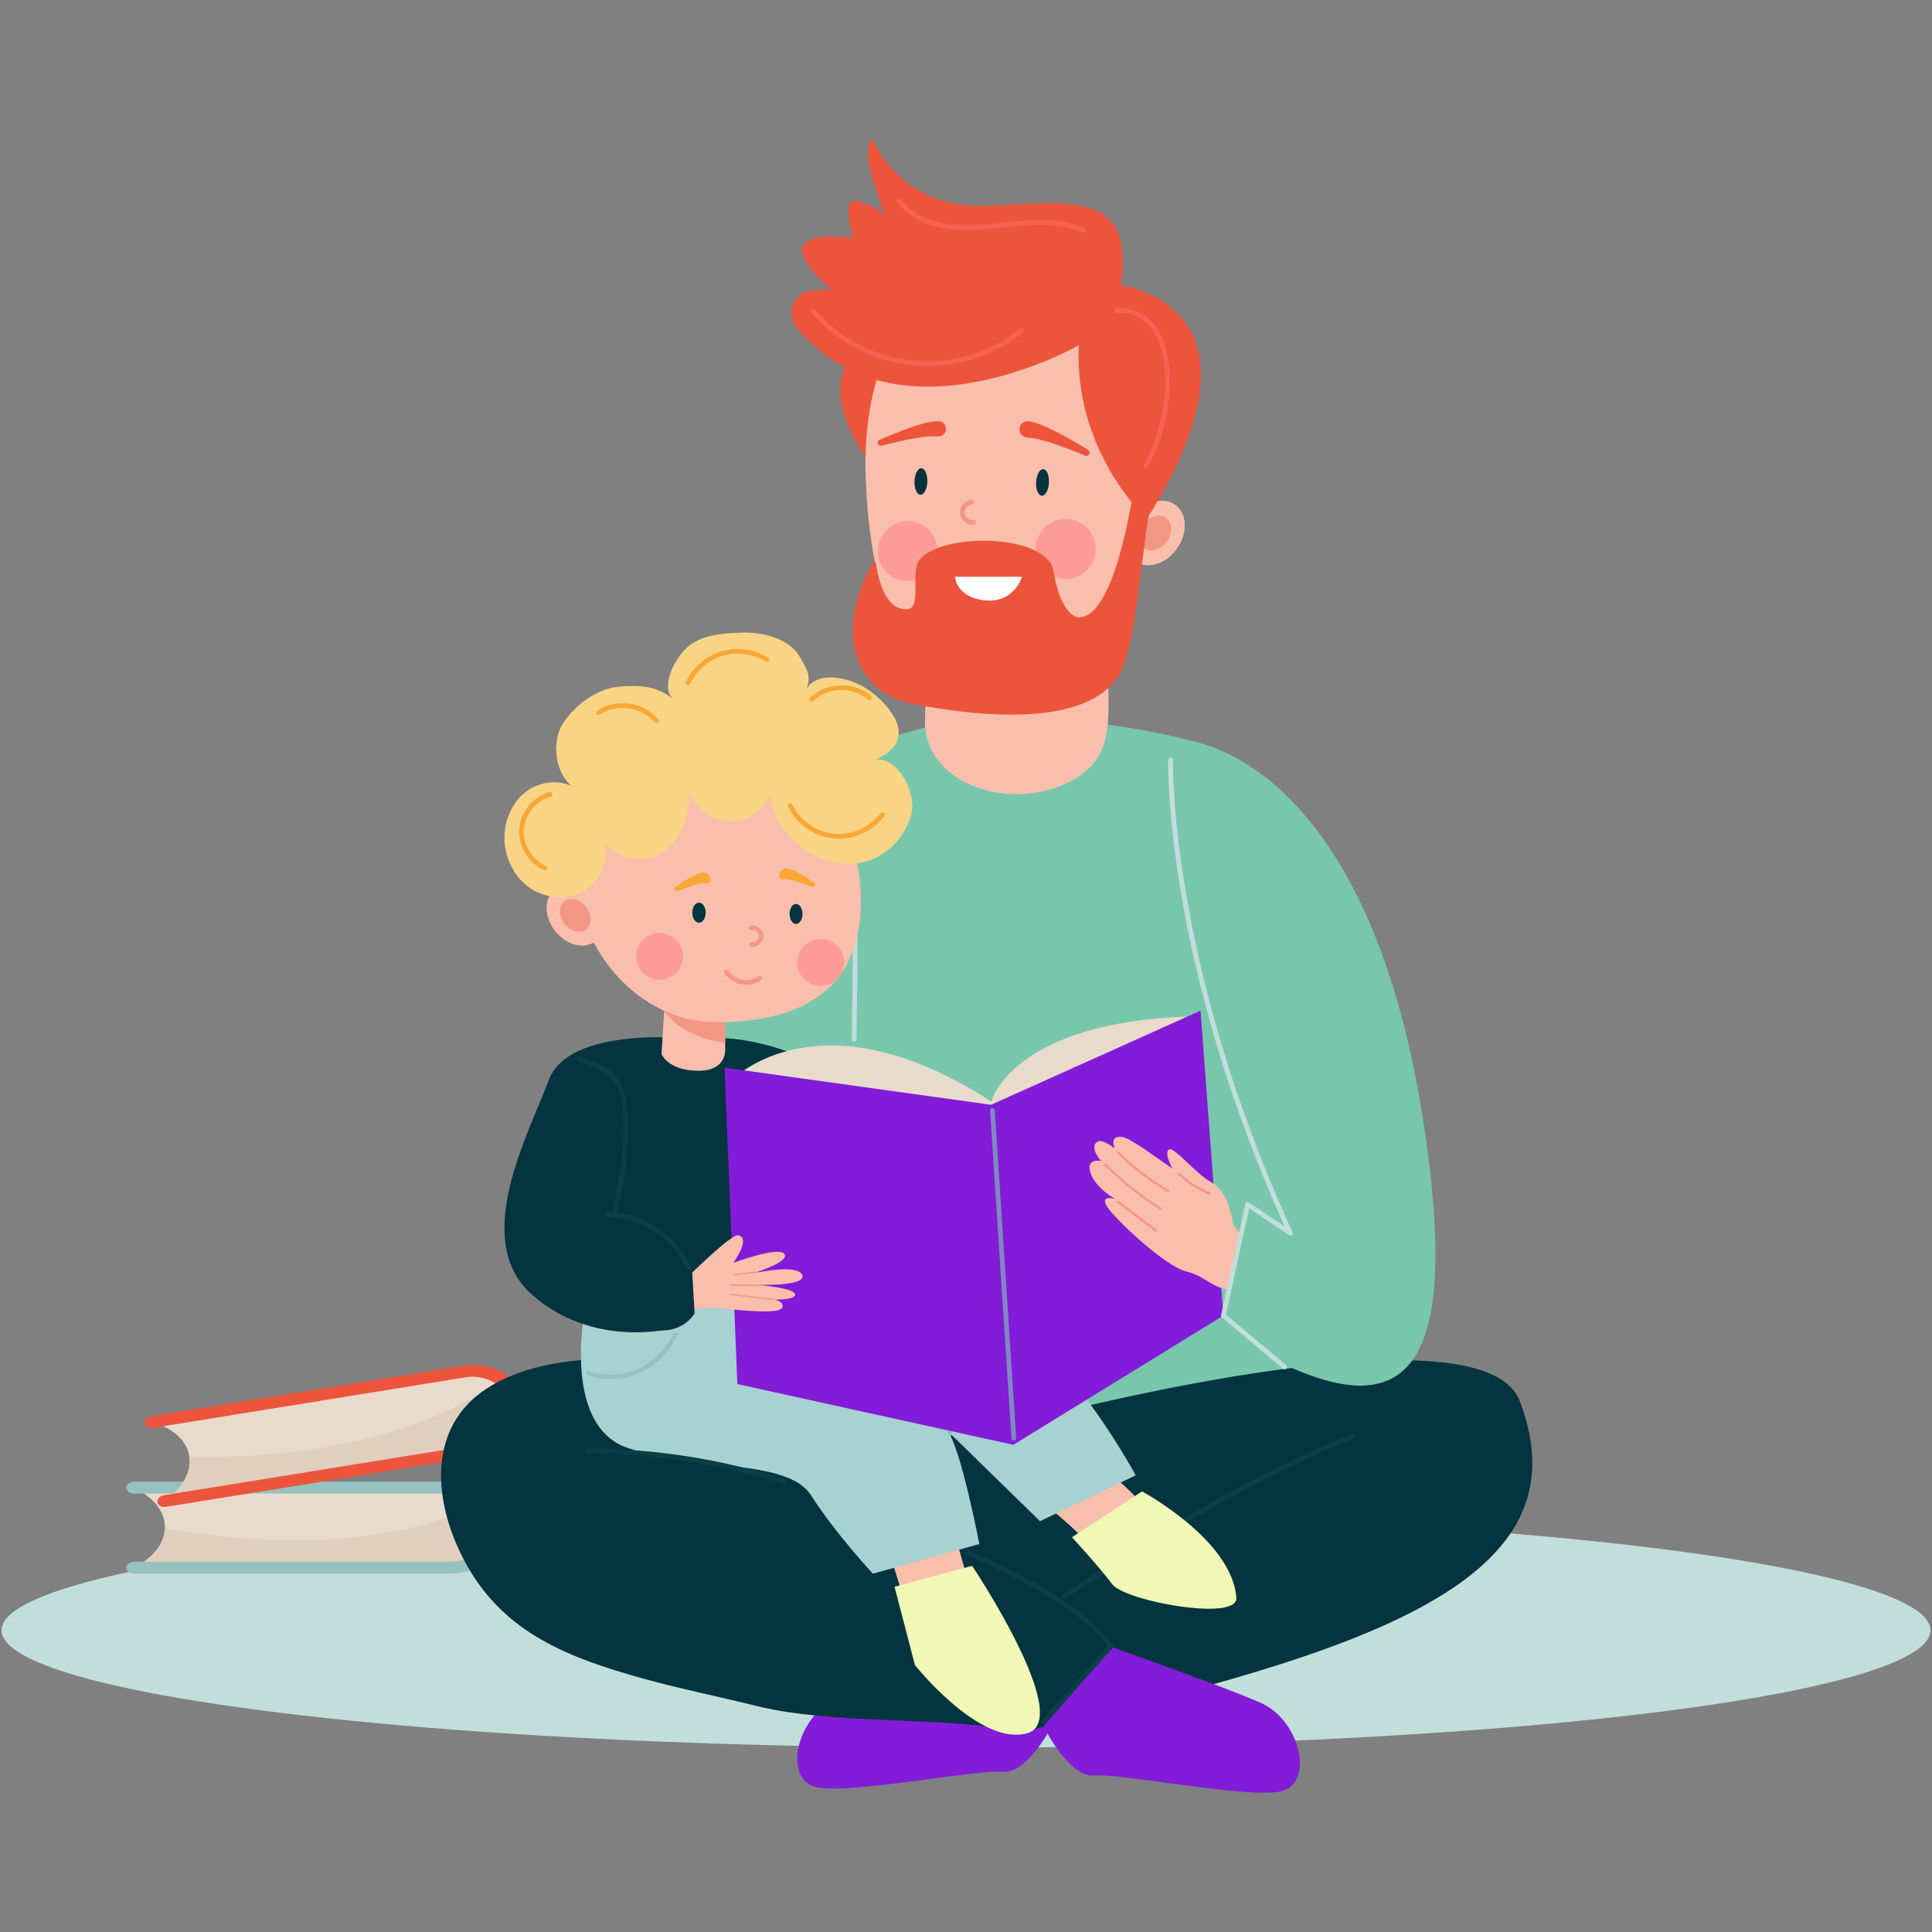 <svg xmlns="http://www.w3.org/2000/svg" id="Ebene_1" data-name="Ebene 1" viewBox="0 0 300 300"><rect x="0" y="0" width="300" height="300" fill="#808080" stroke="none"/><defs><style>      .cls-1 {        fill: #e0cfbf;      }      .cls-2 {        fill: #c2dedb;      }      .cls-3 {        fill: #fff;      }      .cls-4 {        fill: #a8d1d1;      }      .cls-5 {        fill: #fad485;      }      .cls-6 {        fill: #ed543c;      }      .cls-7 {        fill: #f9bfac;      }      .cls-8 {        fill: #f46353;      }      .cls-9 {        fill: #821cd9;      }      .cls-10 {        fill: #0b3f47;      }      .cls-11 {        fill: #e9dbcb;      }      .cls-12 {        fill: #95c1bf;      }      .cls-13 {        fill: #f39785;      }      .cls-14 {        fill: #f1f7b5;      }      .cls-15 {        fill: #8087c2;      }      .cls-16 {        fill: #faa736;      }      .cls-17 {        fill: #033440;      }      .cls-18 {        fill: #fe9c99;      }      .cls-19 {        fill: #78c7ad;      }    </style></defs><ellipse class="cls-2" cx="150" cy="253.15" rx="149.76" ry="18.22"></ellipse><path class="cls-11" d="M77.05,237.21c0,3.06-3.09,5.54-6.91,5.54H21.94c.18-.1,3.62-2.1,3.67-5.49,0-.18,0-.37-.02-.56-.29-3.11-3.25-4.81-3.65-5.03h48.2c1.95,0,3.71.65,4.97,1.69,1.2,1,1.94,2.35,1.94,3.85Z"></path><path class="cls-1" d="M77.05,237.21c0,3.06-3.09,5.54-6.91,5.54H21.94c.18-.1,3.62-2.1,3.67-5.49,12.25,2.26,32.93,3.96,49.49-3.9,1.2,1,1.94,2.35,1.94,3.85Z"></path><path class="cls-12" d="M69.92,244.35H20.75c-.63,0-1.15-.41-1.15-.92s.51-.92,1.15-.92h49.17c3.34,0,6.07-2.38,6.07-5.3s-2.72-5.3-6.07-5.3H20.75c-.63,0-1.15-.41-1.15-.92s.51-.92,1.15-.92h49.17c4.61,0,8.36,3.2,8.36,7.14s-3.75,7.14-8.36,7.14Z"></path><path class="cls-11" d="M80.18,217.95c.49,3.02-2.17,5.96-5.94,6.57l-47.58,7.69c.16-.13,3.24-2.65,2.75-6-.03-.18-.06-.36-.11-.55-.78-3.02-3.98-4.22-4.41-4.38l47.58-7.69c1.92-.31,3.76.05,5.17.87,1.35.79,2.29,2.01,2.53,3.49Z"></path><path class="cls-1" d="M80.18,217.95c.49,3.02-2.17,5.96-5.94,6.57l-47.58,7.69c.16-.13,3.24-2.65,2.75-6,12.45.27,33.14-1.34,48.24-11.75,1.35.79,2.29,2.01,2.53,3.49Z"></path><path class="cls-6" d="M74.28,226.14l-48.54,7.85c-.63.1-1.2-.22-1.28-.72-.08-.5.36-.99.99-1.09l48.54-7.85c3.3-.53,5.61-3.31,5.14-6.2-.47-2.88-3.53-4.8-6.83-4.26l-48.54,7.85c-.63.1-1.2-.22-1.28-.72-.08-.5.36-.99.99-1.09l48.54-7.85c4.55-.74,8.77,1.83,9.39,5.71.63,3.89-2.56,7.65-7.11,8.38Z"></path><path class="cls-9" d="M153.04,255.18s-16.65,5.79-23.07,8.56c-6.42,2.78-8.57,12.91-2.89,13.84,5.68.93,24.72-2.84,28.66-2.47,3.94.37,7.87-7.61,7.87-7.61l-10.57-12.33Z"></path><path class="cls-19" d="M149.24,111.79s-23.9,3.56-32.97,17.27c-5.08,7.68-6.42,93.82-6.42,93.82,0,0,63.73,7.97,96.04-9.74,0,0-13.48-92.99-16.13-96.09-2.66-3.1-32.99-7.47-40.52-5.26Z"></path><path class="cls-17" d="M159.2,220.67s70.73-19.02,76.79-3.11c10.62,27.88-23.24,38.96-77.23,51.35-12.23-2.49-29.04-1-41.16-3.98-8.16-2.01-14.12-3.07-22.15-5.58-11.14-3.48-19.67-8.28-24.54-19.5-3.55-8.17-3.95-18.09,4.01-23.79,1.75-1.25,3.71-2.19,5.73-2.92,22.13-7.97,78.56,7.53,78.56,7.53Z"></path><path class="cls-17" d="M164.95,248.11c15.06-9.71,27.22-17.71,45.37-25.24"></path><path class="cls-10" d="M165.15,248.42l-.4-.62,1.56-1.01c14.12-9.11,26.32-16.98,43.86-24.26l.28.68c-17.48,7.25-29.65,15.1-43.75,24.2l-1.56,1.01Z"></path><path class="cls-8" d="M144.44,222.84s-.02,0-.02,0c-.11-.01-.2-.12-.18-.23.7-6.13-.03-12.45-2.1-18.26-.04-.11.02-.23.13-.27.11-.04.23.02.27.13,2.09,5.87,2.83,12.25,2.12,18.45-.01.11-.1.19-.21.19Z"></path><polygon class="cls-7" points="138.38 242 141.55 252.05 151.6 249.93 148.42 238.83 138.38 242"></polygon><path class="cls-7" d="M161.91,233.27s7.93,6.35,8.46,8.46l8.99-5.82s-5.82-7.4-8.46-7.4-8.99,4.76-8.99,4.76Z"></path><path class="cls-14" d="M166.45,238.7l10.88-7.12s14.02,7.53,14.65,16.53c.26,3.73-17.28.51-19.25-2.09-2.14-2.83-6.28-7.32-6.28-7.32Z"></path><path class="cls-4" d="M91.04,202.07s-4.23,19.04,6.35,22.74c10.58,3.7,24.86,1.59,28.56,7.4,3.7,5.82,9.59,12.15,9.59,12.15l16.53-4.6s-2.85-14.95-4.96-17.59l14.38,14.04,14.86-7.12s-16.95-32.02-35.59-30.72c-12.13.84-49.71,3.7-49.71,3.7Z"></path><path class="cls-17" d="M147.1,179.33c-9.08-7.06-22.51-19.73-39.88-18.06,0,0-18.83-2.04-22,6.42-3.17,8.46-12.16,24.86-2.64,33.32,9.52,8.46,21.68,5.29,21.68,5.29l5.23-7.64,24.06.42s-.15-10.13-1.13-17.18l13.62,3.24,1.06-5.82Z"></path><path class="cls-17" d="M89.6,164.31c2.42.93,5.06,1.53,6.38,3.95.99,1.82,1.18,4.02,1.21,6.05.08,4.68-.77,9.39-1.68,13.96"></path><path class="cls-10" d="M95.87,188.34l-.72-.14c.89-4.46,1.75-9.2,1.67-13.88-.03-1.9-.19-4.09-1.17-5.88-1.05-1.94-3.02-2.64-5.09-3.39-.37-.13-.73-.26-1.09-.4l.26-.69c.36.14.72.27,1.08.39,2.12.76,4.31,1.54,5.49,3.73,1.05,1.93,1.22,4.23,1.26,6.22.08,4.75-.79,9.54-1.68,14.04Z"></path><path class="cls-2" d="M132.65,161.74c-.2,0-.37-.17-.37-.37,0-2.4.04-4.72.07-6.97.16-9.97.3-18.57-2.71-28.33-.06-.2.05-.4.24-.46.19-.06.4.05.46.24,3.04,9.87,2.91,18.53,2.74,28.56-.04,2.24-.07,4.57-.07,6.95,0,.2-.17.37-.37.37Z"></path><path class="cls-9" d="M172.64,255.76s16.63,5.83,23.05,8.62c6.42,2.79,8.54,12.93,2.86,13.85-5.68.92-24.71-2.9-28.65-2.54-3.94.36-7.85-7.63-7.85-7.63l10.6-12.3Z"></path><path class="cls-12" d="M147.61,222.95c-.11,0-.2-.08-.21-.19-.3-2.88-1.59-5.59-3.63-7.65-2.04-2.05-4.74-3.37-7.62-3.7-.11-.01-.2-.12-.18-.23.01-.11.12-.2.23-.18,2.97.34,5.76,1.69,7.87,3.82,2.1,2.12,3.43,4.93,3.75,7.9.01.12-.07.22-.19.23,0,0-.01,0-.02,0Z"></path><path class="cls-12" d="M94.75,214.13c-1.2,0-2.39-.19-3.53-.56-.17-.06-.27-.24-.21-.42s.24-.27.42-.21c2.49.82,5.28.68,7.67-.39,2.39-1.07,4.37-3.05,5.42-5.45.07-.17.27-.24.44-.17.17.07.24.27.17.44-1.12,2.55-3.22,4.65-5.76,5.79-1.45.64-3.04.97-4.62.97Z"></path><path class="cls-11" d="M113.84,167.56s13.38-13.8,40.1,3.5c0,0,3.05-12.34,30.93-13.23l1.33,8.41-31.87,10.62-40.49-9.3Z"></path><polygon class="cls-9" points="189.96 204.29 157.35 224.35 114.5 214.92 112.51 165.79 153.89 171.55 186.42 156.93 189.96 204.29"></polygon><path class="cls-15" d="M157.43,223.7c-.19,0-.36-.15-.37-.35l-3.32-50.91c-.01-.2.14-.38.34-.39.2,0,.38.14.39.34l3.32,50.91c.01.2-.14.38-.34.39,0,0-.02,0-.02,0Z"></path><path class="cls-7" d="M192.74,197.02c1.27-1.79,1.06-4.21-.45-5.81-.46-.48-.81-.99-.89-1.45-.29-1.62-.88-4.87-3.33-6.19s-5.76-5.61-6.57-5.06c-.81.55.58,2.97.58,2.97-1.47-1.01-2.91-2.05-4.38-3.05-.59-.4-1.2-.79-1.81-1.15-.72-.42-1.61-.96-2.45-.69-.79.25-.56,1.16-.34,1.76,0,0-1.92-1.6-2.72-1.05-.81.55-.52,1.63.58,2.97,0,0-2.45-.51-1.6,1.92.85,2.43,3.85,4.01,3.85,4.01,0,0-2.45-.78-1.34,1.1,1.11,1.88,9.07,9.36,12.33,10.13.75.18,1.74.54,2.62,1.1,5.59,3.55,4.52.48,5.84-1.38l.1-.14Z"></path><path class="cls-13" d="M179.48,191.26s-.08-.01-.11-.04l-5.91-4.46c-.08-.06-.1-.18-.04-.26.06-.08.18-.1.26-.04l5.91,4.46c.08.06.1.18.04.26-.04.05-.09.07-.15.07Z"></path><path class="cls-13" d="M180.17,187.84s-.07,0-.1-.03c-3.12-1.96-6.01-4.28-8.6-6.89-.07-.07-.07-.19,0-.26.07-.07.19-.07.26,0,2.57,2.6,5.44,4.9,8.54,6.84.09.05.11.17.06.26-.04.06-.1.09-.16.09Z"></path><path class="cls-13" d="M181.39,185.1s-.06,0-.09-.02c-2.84-1.63-5.46-3.64-7.77-5.96-.07-.07-.07-.19,0-.26.07-.07.19-.07.26,0,2.29,2.3,4.88,4.28,7.69,5.9.09.05.12.16.07.25-.03.06-.1.09-.16.09Z"></path><path class="cls-13" d="M187.73,185.45s-.05,0-.07-.01c-1.73-.69-3.36-1.73-4.71-3.01-.07-.07-.08-.19,0-.26.07-.07.19-.08.26,0,1.32,1.25,2.91,2.27,4.59,2.94.1.04.14.15.1.24-.03.07-.1.12-.17.12Z"></path><path class="cls-19" d="M183.48,114.83s28.84,1.27,37.67,60.2c6.27,41.83-4.43,48.39-31.42,31.47,0,0,5.75-26.55,4.87-34.96,0,0-15.47-29.22-11.13-56.71Z"></path><path class="cls-2" d="M200.36,191.83c-.14,0-.27-.08-.34-.22-19.29-42.08-18.63-73.32-18.62-73.63,0-.2.17-.37.38-.36.2,0,.36.18.36.38,0,.31-.65,31.39,18.55,73.3.08.19,0,.4-.18.49-.05.02-.1.03-.15.03Z"></path><path class="cls-2" d="M199.48,212.63c-.08,0-.17-.03-.24-.09l-9.51-7.98c-.11-.09-.15-.23-.12-.36l3.76-17.25c.03-.12.11-.22.22-.26.11-.05.24-.03.34.04l6.64,4.43c.17.11.22.34.1.51-.11.17-.34.21-.51.1l-6.19-4.13-3.6,16.5,9.34,7.83c.16.13.18.36.05.52-.07.09-.18.13-.28.13Z"></path><path class="cls-7" d="M106.87,198.2s6.65-6.57,7.72-6.38c2.14.37-.74,4.28-.74,4.28,0,0,7.07-2.64,7.96-1.38.89,1.26-4.93,3.01-4.93,3.01,0,0,6.89-1.56,7.68.23.79,1.79-6.89,1.56-6.89,1.56,0,0,5.98.48,5.8,1.55-.19,1.07-5.63.68-5.63.68,0,0,3.93-.42,3.66,1.18-.28,1.61-9.92-.06-11.61.2s-3.84-.11-3.84-.11l.83-4.82Z"></path><path class="cls-13" d="M114.02,198.05c-.05,0-.1-.04-.11-.09,0-.06.04-.11.09-.12l3.51-.42c.06,0,.11.03.12.09,0,.06-.04.11-.09.12l-3.51.42s0,0-.01,0Z"></path><path class="cls-13" d="M118.39,199.72h0l-4.99-.06c-.06,0-.11-.05-.11-.11,0-.06.05-.11.11-.11h0l4.99.06c.06,0,.11.05.11.11,0,.06-.05.11-.11.11Z"></path><path class="cls-13" d="M120.11,201.88s0,0-.01,0l-6.78-.79c-.06,0-.1-.06-.09-.12,0-.06.06-.1.12-.09l6.78.79c.06,0,.1.06.09.12,0,.05-.05.1-.11.1Z"></path><path class="cls-17" d="M107.85,203.96c-.32.48-.85,1.13-1.67,1.67-1.94,1.27-4.04.94-4.6.84.07-4.53.14-9.07.21-13.6.64.07,1.98.3,3.35,1.26,1.34.93,2.01,2.08,2.3,2.66.14,2.39.28,4.79.42,7.18Z"></path><path class="cls-17" d="M94.01,188.63c5.51-.12,10.93,3.4,13.07,8.49"></path><path class="cls-10" d="M106.74,197.25c-2.09-4.98-7.32-8.38-12.72-8.26l-.02-.74c5.7-.12,11.21,3.46,13.41,8.71l-.68.29Z"></path><path class="cls-17" d="M150.01,240.91c9.75,4.52,18.14,8.91,22.47,14.73l-10.62,11.95"></path><path class="cls-10" d="M162.13,267.83l-.55-.49,10.42-11.72c-4.52-5.88-13.41-10.33-22.14-14.37l.31-.67c8.94,4.14,18.04,8.7,22.61,14.84l.18.24-10.82,12.17Z"></path><path class="cls-17" d="M121.98,230.16c-9.99-3.24-20.49-4.88-30.99-4.83"></path><path class="cls-10" d="M121.86,230.51c-9.99-3.24-20.37-4.86-30.87-4.81v-.74c10.57-.06,21.04,1.58,31.1,4.85l-.23.7Z"></path><path class="cls-6" d="M140.8,51.91s-6.41,14.21-5.59,19.03c.05.3.13.56.24.79,1.89,3.77-15.41-17.3,5.35-19.81Z"></path><path class="cls-7" d="M147.1,119.61c2.66,2.35,6.48,3.57,10.07,3.71,4.01.16,8.93-1.12,11.96-4.06,3.36-3.24,3.03-8.28,2.97-12.68,0,0-.07-5.69-.07-5.69l-.04-3.61-.05-3.86-10.08,1.31-17.6,2.29s-.63,14.36-.63,14.38c-.15,3.53,1.26,6.26,3.47,8.2Z"></path><path class="cls-13" d="M143.63,107.87c18.55-1.86,25.47-7.52,28.39-10.46l-.09-3.36-10.08,1.03-17.6,1.8-.63,10.98Z"></path><path class="cls-7" d="M175.97,80.41c1.68-2.43,4.57-3.35,6.46-2.05,1.88,1.3,2.04,4.33.36,6.76-1.68,2.43-4.57,3.35-6.46,2.05-1.88-1.3-2.04-4.33-.36-6.76Z"></path><path class="cls-7" d="M175.97,80.41c1.68-2.43,4.57-3.35,6.46-2.05,1.88,1.3,2.04,4.33.36,6.76-1.68,2.43-4.57,3.35-6.46,2.05-1.88-1.3-2.04-4.33-.36-6.76Z"></path><path class="cls-13" d="M177.52,81.49c.91-1.32,2.48-1.82,3.51-1.11,1.02.71,1.11,2.35.19,3.67-.91,1.32-2.48,1.82-3.51,1.11-1.02-.71-1.11-2.35-.19-3.67Z"></path><path class="cls-7" d="M134.44,74.58c1,24.65,9.18,31.27,20.65,28.98,11.66-2.33,22.09-8.82,23.28-26s-7.35-33.03-18.98-34.33c-17.9-2.01-25.72,12.35-24.95,31.35Z"></path><path class="cls-13" d="M151.04,81.51c-.44,0-.88-.16-1.25-.46-.42-.34-.69-.83-.74-1.33-.05-.5.13-1.03.48-1.44.35-.41.84-.67,1.35-.7.21-.01.38.14.39.34.01.2-.14.38-.34.39-.31.02-.61.18-.84.45-.22.26-.34.59-.31.89.03.31.2.61.47.82.27.22.6.32.9.28.2-.02.39.12.41.32.02.2-.12.39-.32.41-.07,0-.14.01-.21.01Z"></path><path class="cls-13" d="M151.16,92.32c-.21,0-.41-.02-.62-.05-1.37-.21-2.64-1.12-3.48-2.49-.13-.21-.06-.49.15-.62.21-.13.49-.06.62.15.7,1.14,1.74,1.9,2.85,2.07,1.1.17,2.23-.25,3.1-1.13.18-.18.46-.18.64,0,.18.17.18.46,0,.64-.92.93-2.08,1.44-3.26,1.44Z"></path><path class="cls-6" d="M145.52,67.78c-.53-.08-1.28-.03-1.99.05-.72.09-1.46.21-2.2.35-1.47.29-2.96.63-4.42,1.03-.22.06-.47-.05-.57-.27-.11-.24,0-.52.24-.63,1.41-.63,2.84-1.21,4.3-1.74.73-.26,1.48-.51,2.24-.73.78-.21,1.54-.42,2.54-.45.07,0,.15,0,.22.01.65.1,1.1.71,1,1.36-.1.65-.71,1.1-1.36,1Z"></path><path class="cls-6" d="M159.58,67.96c.57,0,1.36.16,2.1.35.75.2,1.51.44,2.27.7,1.51.52,3.03,1.11,4.52,1.74.23.1.5.02.64-.2.15-.24.08-.55-.16-.7-1.4-.87-2.82-1.7-4.28-2.48-.73-.39-1.48-.76-2.26-1.1-.79-.34-1.57-.67-2.62-.85-.07-.01-.15-.02-.23-.02-.71,0-1.27.59-1.26,1.29,0,.71.59,1.27,1.29,1.26Z"></path><path class="cls-6" d="M167.51,53.61s-28.17,16.16-43.83-2.75c-1.86-2.25-.32-5.66,2.59-5.79l2.84-.13s-12.15-9.73,3.33-7.99c-.16-1.2-2.07-6.59,1-5.66,2.81.85,3.85,2.01,4.33,2.66-.8-1.28-1.06-2.55-1.91-5.01-1.03-3.01-1.72-6.28-.34-7.31,0,0,4.13,11.01,17.89,10.32s22.7-2.06,20.64,12.38c0,0,25.01,2.94,4.03,36.25,0,0-11.33-10.33-10.57-26.97Z"></path><circle class="cls-18" cx="165.49" cy="85.24" r="4.66"></circle><circle class="cls-18" cx="140.96" cy="85.58" r="4.66" transform="translate(-21.97 60.14) rotate(-22.39)"></circle><path class="cls-6" d="M182.5,69.72l-5.34-1.78s-2.88,29.06-10.01,27.87c0,0-2.57-.67-3.56-7.12-.89-5.78-17.2-6.12-20.78-1.78-1.56,1.89.48,7.68-2.04,7.7-3.56.03-4.53-5.38-4.76-7.18-.02-.19-.27-.24-.37-.08-6.26,10.48-3.06,20.19,6.19,21.97,15.44,2.97,27.69,2.17,31.85-4.36,4.16-6.53,3.48-34.65,8.82-35.24Z"></path><path class="cls-3" d="M148.29,89.56h10.4s-1.2,4.12-5.72,3.67c-4.52-.45-4.67-3.67-4.67-3.67Z"></path><path class="cls-17" d="M160.88,74.93c-.04,1.14.37,2.05.92,2.04.55-.01,1.03-.94,1.08-2.08.04-1.14-.37-2.05-.92-2.04-.55.01-1.03.94-1.08,2.08Z"></path><path class="cls-17" d="M142,74.81c-.02,1.14.41,2.04.96,2.02s1.02-.96,1.04-2.1-.41-2.04-.96-2.02c-.55.02-1.02.96-1.04,2.1Z"></path><path class="cls-8" d="M168.31,36.17c-.05,0-.1-.01-.15-.03-3.17-1.45-6.84-1.34-9.69-1.09-.87.08-1.75.17-2.6.27-2.45.27-4.97.55-7.48.36-2.3-.17-6.55-.96-9.1-4.28-.12-.16-.09-.39.07-.52.16-.12.39-.09.52.07,2.38,3.1,6.39,3.83,8.57,3.99,2.44.18,4.93-.09,7.34-.36.86-.1,1.74-.19,2.62-.27,2.94-.26,6.74-.36,10.06,1.16.19.08.27.3.18.49-.06.14-.2.22-.34.22Z"></path><path class="cls-8" d="M143.97,56.84c-.71,0-1.43-.03-2.14-.1-6.07-.56-11.84-3.54-15.82-8.16-.13-.15-.12-.39.04-.52.15-.13.39-.12.52.04,3.86,4.48,9.44,7.36,15.33,7.9,5.89.55,11.91-1.26,16.52-4.96.16-.13.39-.1.52.06.13.16.1.39-.06.52-4.2,3.37-9.54,5.21-14.91,5.21Z"></path><path class="cls-8" d="M177.98,72.63c-.06,0-.12-.01-.18-.04-.18-.1-.25-.32-.15-.5,2.36-4.36,3.5-9.48,3.2-14.42-.16-2.73-.77-4.81-1.85-6.37-1.12-1.61-3.27-3.06-5.54-2.66-.2.04-.39-.1-.43-.3-.04-.2.1-.39.3-.43,2.25-.4,4.77.8,6.28,2.97,1.16,1.67,1.81,3.88,1.98,6.74.3,5.08-.87,10.34-3.29,14.82-.07.12-.19.19-.33.19Z"></path><path class="cls-7" d="M112.58,163.48c-.16,1.08-.93,2.79-4.14,2.79-4.68,0-5.72-2.6-5.72-2.6l.41-6.64v-.17s.11-1.52.11-1.52l9.36,1.04v6.24s.05.36-.02.85Z"></path><path class="cls-13" d="M103.14,157.03c-.05-.07-.1-.13-.14-.2l.15.03,9.46,1.89v3.18s-6.21-.49-9.47-4.9Z"></path><path class="cls-7" d="M133.68,139.99c0,14.22-10.02,18.73-22.37,18.73s-22.37-11.53-22.37-25.75,10.02-25.75,22.37-25.75,22.37,18.55,22.37,32.78Z"></path><ellipse class="cls-17" cx="108.54" cy="141.72" rx="1.04" ry="1.56"></ellipse><path class="cls-17" d="M124.61,141.92c0,.86-.45,1.56-1,1.56s-1-.7-1-1.56.45-1.56,1-1.56,1,.7,1,1.56Z"></path><path class="cls-16" d="M109.8,137.15c-.32-.04-.74.01-1.13.09-.39.08-.78.18-1.17.3-.77.24-1.53.52-2.27.83-.11.05-.28-.02-.39-.17-.12-.16-.13-.36-.02-.44.65-.47,1.32-.91,2.02-1.32.35-.2.72-.39,1.1-.57.39-.17.78-.33,1.34-.38.04,0,.08,0,.13,0,.4.05.81.46.92.92.11.46-.13.78-.53.73Z"></path><path class="cls-16" d="M121.56,136.54c.32-.04.74.01,1.13.09.39.08.78.18,1.17.3.77.24,1.53.52,2.27.83.11.05.28-.02.39-.17.12-.16.13-.36.02-.44-.65-.47-1.32-.91-2.02-1.32-.35-.2-.72-.39-1.1-.57-.39-.17-.78-.33-1.34-.38-.04,0-.08,0-.13,0-.4.05-.81.46-.92.92-.11.46.13.78.53.73Z"></path><path class="cls-13" d="M116.72,147.06c-.2,0-.37-.16-.37-.37,0-.2.16-.37.37-.37.31,0,.63-.14.85-.37.18-.19.27-.41.27-.62,0-.21-.12-.42-.31-.6-.24-.22-.57-.34-.88-.32-.2,0-.38-.15-.39-.35-.01-.2.15-.38.35-.39.51-.03,1.03.16,1.41.51.34.31.54.71.55,1.12.01.41-.15.82-.47,1.15-.36.38-.86.6-1.38.6h0Z"></path><path class="cls-13" d="M115.86,152.91c-.25,0-.5-.02-.74-.07-1.05-.2-2-.82-2.61-1.7-.12-.17-.07-.4.1-.51.17-.11.4-.07.51.1.5.72,1.27,1.23,2.14,1.39.86.16,1.77-.03,2.5-.52.17-.11.4-.07.51.1.12.17.07.4-.1.51-.68.46-1.49.71-2.31.71Z"></path><circle class="cls-18" cx="102.44" cy="148.49" r="3.65" transform="translate(-65.54 214.28) rotate(-76.79)"></circle><circle class="cls-18" cx="127.43" cy="149.43" r="3.65" transform="translate(-44.22 244.85) rotate(-78.61)"></circle><ellipse class="cls-7" cx="89.31" cy="142.13" rx="3.94" ry="5.09" transform="translate(-68.69 85.44) rotate(-38.12)"></ellipse><ellipse class="cls-7" cx="89.31" cy="142.13" rx="3.94" ry="5.09" transform="translate(-68.69 85.44) rotate(-38.12)"></ellipse><path class="cls-13" d="M90.99,140.81c-.94-1.2-2.46-1.59-3.39-.86-.93.73-.92,2.29.03,3.5.94,1.2,2.46,1.59,3.39.86s.92-2.29-.03-3.5Z"></path><path class="cls-5" d="M136.23,117.9s-.29,0-.29,0c.24,0,7.82-2.84.26-9.71-4.06-3.69-9.98-3.93-11.04-.92.85-2.42.27-3.09-.98-5.28-1.65-2.89-5.88-3.88-8.99-3.76-2.88.1-6.34.27-8.61,2.41-1.67,1.56-3.96,5.58-2.24,7.77-2.39-1.91-5.14-2.06-8.34-1.78-3.42.31-7.23,3.2-8.86,6.21-1.63,3.02-.66,8.28,2.47,9.7-2.25-1.55-5.47-1.35-7.71.23s-3.5,4.33-3.57,7.06c-.08,3.2,1.47,6.47,4.17,8.2,2.7,1.72,6.5,1.69,9.01-.3,2.51-1.99,3.37-5.89,1.71-8.63.73,3.75,5.84,5.39,9.17,3.51,3.33-1.87,4.78-6.06,4.52-9.87,1.06,3.42,5.14,5.57,8.56,4.51,3.42-1.06,5.57-5.14,4.51-8.56-1.23,3.98-.05,8.61,2.94,11.51,7.11,6.9,15.93,4.16,18.48-3.34,1.14-3.36-1.64-8.94-5.19-8.95Z"></path><path class="cls-16" d="M126.05,108.96c-.09,0-.19-.04-.26-.11-.14-.14-.14-.38,0-.52,2.46-2.44,6.88-2.56,9.46-.25.15.14.17.37.03.52-.14.15-.37.17-.52.03-2.31-2.06-6.25-1.96-8.45.22-.07.07-.17.11-.26.11Z"></path><path class="cls-16" d="M84.65,135.15s-.1,0-.15-.03c-2.43-1.05-4.07-3.72-3.89-6.36.18-2.64,2.17-5.07,4.72-5.77.2-.05.4.06.45.26.05.2-.06.4-.26.45-2.26.62-4.02,2.77-4.18,5.11-.16,2.34,1.29,4.71,3.44,5.63.19.08.27.3.19.49-.06.14-.2.22-.34.22Z"></path><path class="cls-16" d="M101.92,112.31c-.11,0-.21-.05-.29-.14-1.97-2.41-5.94-2.97-8.49-1.2-.17.12-.4.07-.51-.09-.12-.17-.07-.4.09-.51,2.91-2.01,7.25-1.4,9.49,1.34.13.16.11.39-.05.52-.07.06-.15.08-.23.08Z"></path><path class="cls-16" d="M106.84,106.4c-.05,0-.11-.01-.16-.03-.18-.09-.26-.31-.18-.49,1.06-2.26,3.13-4.04,5.52-4.75,2.39-.71,5.09-.36,7.22.95.17.11.23.33.12.51-.11.17-.33.23-.51.12-1.95-1.2-4.43-1.53-6.62-.88-2.2.65-4.09,2.28-5.07,4.36-.06.13-.2.21-.33.21Z"></path><path class="cls-16" d="M130.25,130.23c-.27,0-.54-.01-.81-.04-2.99-.29-5.76-2.23-7.07-4.94-.09-.18-.01-.4.17-.49.18-.09.4-.01.49.17,1.19,2.48,3.73,4.26,6.47,4.53,2.74.27,5.58-.98,7.23-3.18.12-.16.35-.2.52-.07.16.12.2.35.07.52-1.64,2.18-4.35,3.51-7.08,3.51Z"></path><path class="cls-14" d="M150.96,243.14l-12.06,3.25,3.17,12.16s10.05,12.69,17.45,10.58c7.4-2.12-8.57-25.99-8.57-25.99Z"></path></svg>